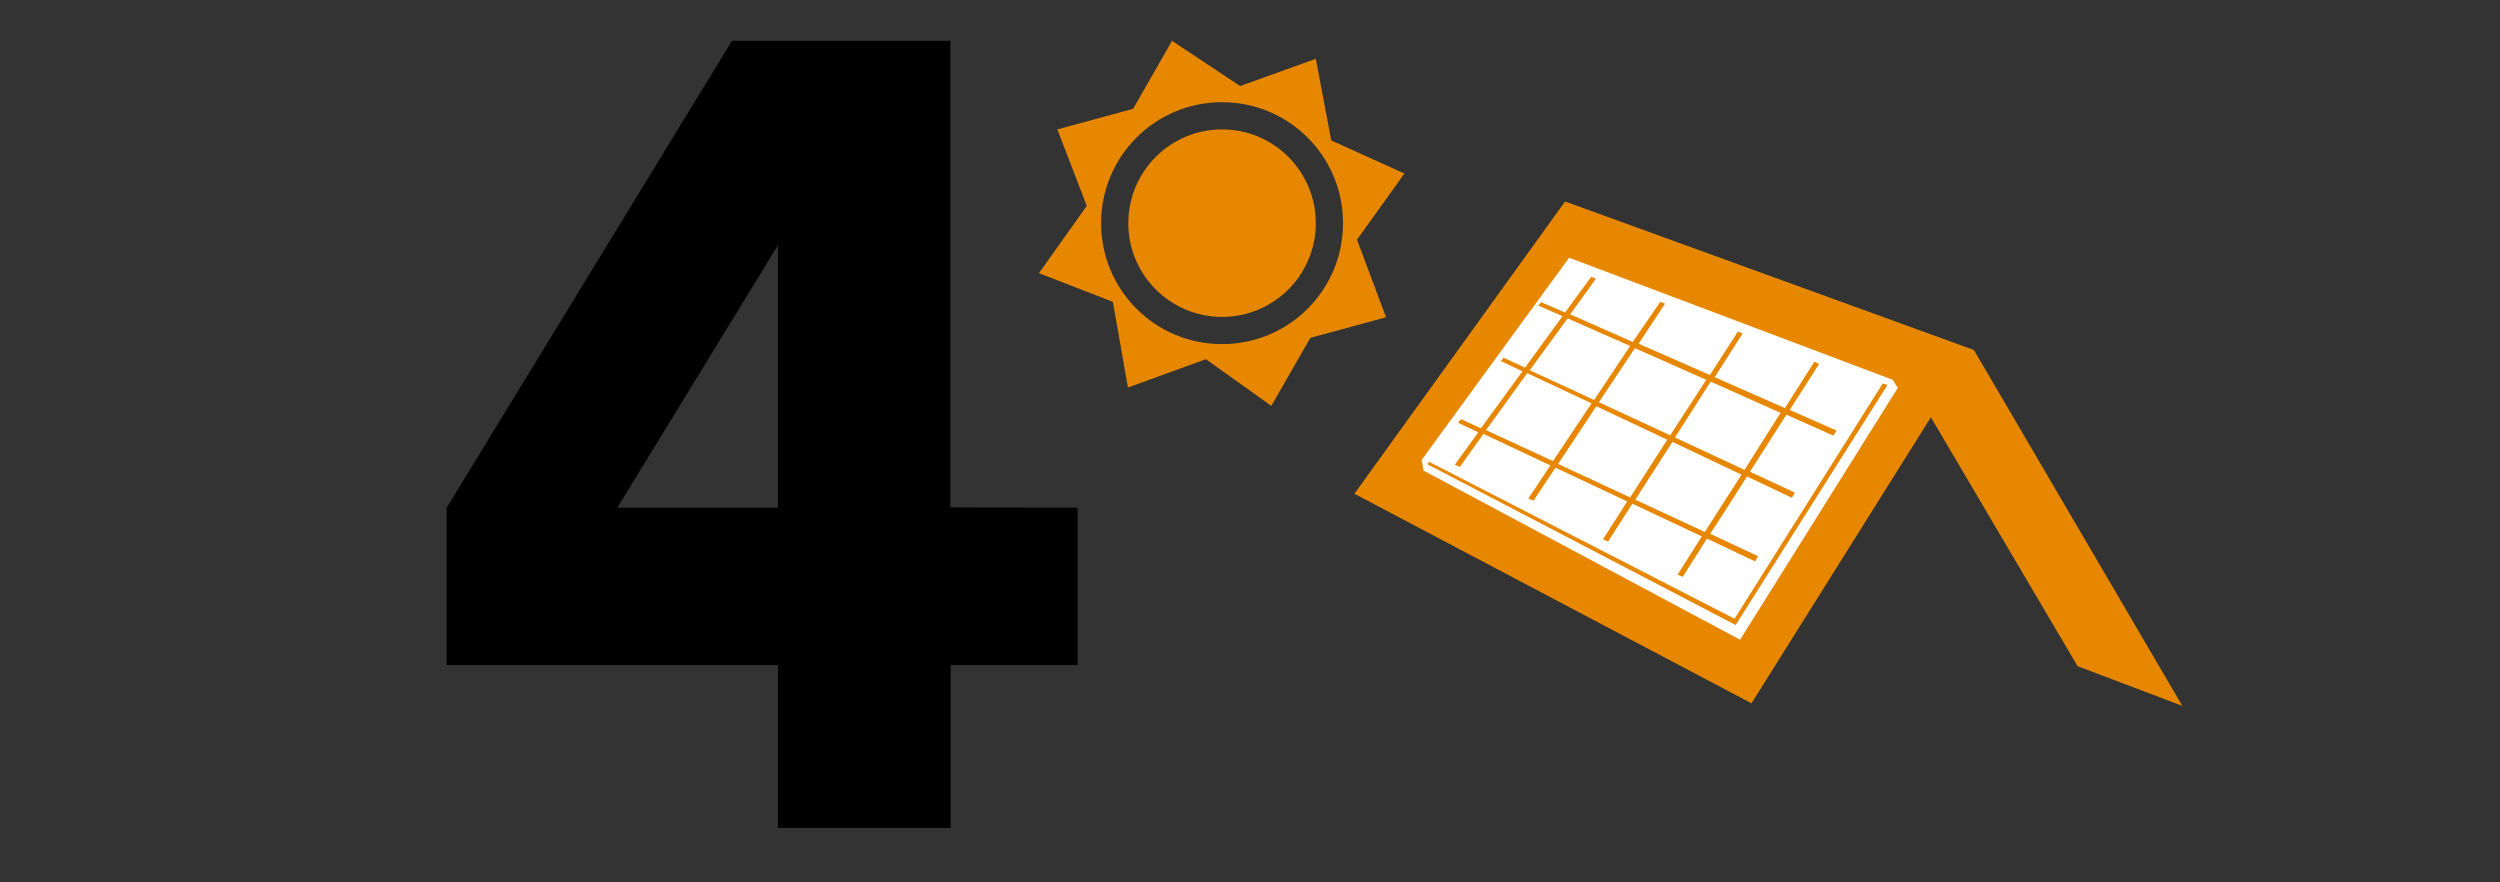 <svg xmlns="http://www.w3.org/2000/svg" xmlns:xlink="http://www.w3.org/1999/xlink" id="Layer_1" x="0px" y="0px" viewBox="0 0 680 240" style="enable-background:new 0 0 680 240;" xml:space="preserve"><rect x="0" y="0" width="680" height="240" fill="#333333" stroke="none"/><style type="text/css">	.st0{fill:#E78700;}	.st1{fill:#FFFFFF;}</style><g>	<path d="M293.1,138.1v42.8h-34.5v44.3h-47v-44.3h-90.1v-42.8l77.6-127h59.4V138L293.1,138.1L293.1,138.1z M167.9,138.1h43.7V66.7  L167.9,138.1z"></path></g><g>	<path class="st0" d="M382,47.2l-19.9-9L357.9,16l-20.6,7.4l-18.5-12.3l-10.6,18.5l-20.6,5.6l8,20.8l-13,18.3l20.1,7.8l4.1,23.3  l21.2-7.7l17.8,12.7l10.6-18.5l20.6-5.6l-7.9-21.1L382,47.2z M332.4,93.6c-18.2,0-32.9-14.7-32.9-32.9s14.7-32.9,32.9-32.9  c18.2,0,32.9,14.7,32.9,32.9S350.6,93.6,332.4,93.6z"></path>	<circle class="st0" cx="332.4" cy="60.7" r="25.5"></circle></g><polygon class="st0" points="565.1,181.2 593.6,192 536.9,95.2 425.7,54.8 368.4,134.3 476.4,191.3 525.2,113.5 "></polygon><polygon class="st1" points="516.2,105.5 473.3,174 387.2,128 386.7,125.1 426.8,70.1 514.8,103.3 "></polygon><polygon class="st0" points="512.1,104.3 471.8,168.3 388.7,125.6 388.3,126.3 472.1,170 513.4,104.7 "></polygon><path class="st0" d="M403.5,118l18.2,8.6l-6,9l1.4,0.6l6-9l19.5,9.2l-6.6,10.3l1.4,0.6l6.6-10.3l18.9,8.9l-6.6,10.4l1.4,0.6 l6.6-10.4l13.1,6.2l0.8-1.4l-13-6.1l10-15.6l12.2,5.8l0.8-1.4l-12.2-5.7l9.9-15.5l12.8,5.7l0.8-1.4l-12.7-5.6l8-12.5l-1.3-0.6 l-8,12.6l-19.1-8.4l7.6-11.9l-1.3-0.5l-7.6,11.8l-19.4-8.5l7.2-10.9l-1.3-0.5L444.1,93l-17-7.5l7-9.7l-1.3-0.5l-7.1,9.7l-6.5-2.8 l-0.8,0.9l6.6,2.9L414.8,100l-5.8-2.7l-0.8,0.9l5.9,2.8l-11.3,15.5l-5.4-2.5l-0.8,1l5.5,2.6l-6.4,8.8l1.4,0.6L403.5,118z  M443.4,94.1l-9.8,14.7l-17.5-8.1l10.3-14.1L443.4,94.1z M464.1,103.3l-9.8,15.1l-19.4-9l9.8-14.7L464.1,103.3z M474.5,127.8 l-18.9-8.8l9.7-15.2l19,8.5L474.5,127.8z M444.8,135.9l10.1-15.7l18.8,8.9l-10,15.6L444.8,135.9z M423.8,126.2l10.4-15.7l19.3,9.1 l-10.1,15.7L423.8,126.2z M404.2,117l11.2-15.5l17.5,8.2l-10.5,15.7L404.2,117z"></path></svg>